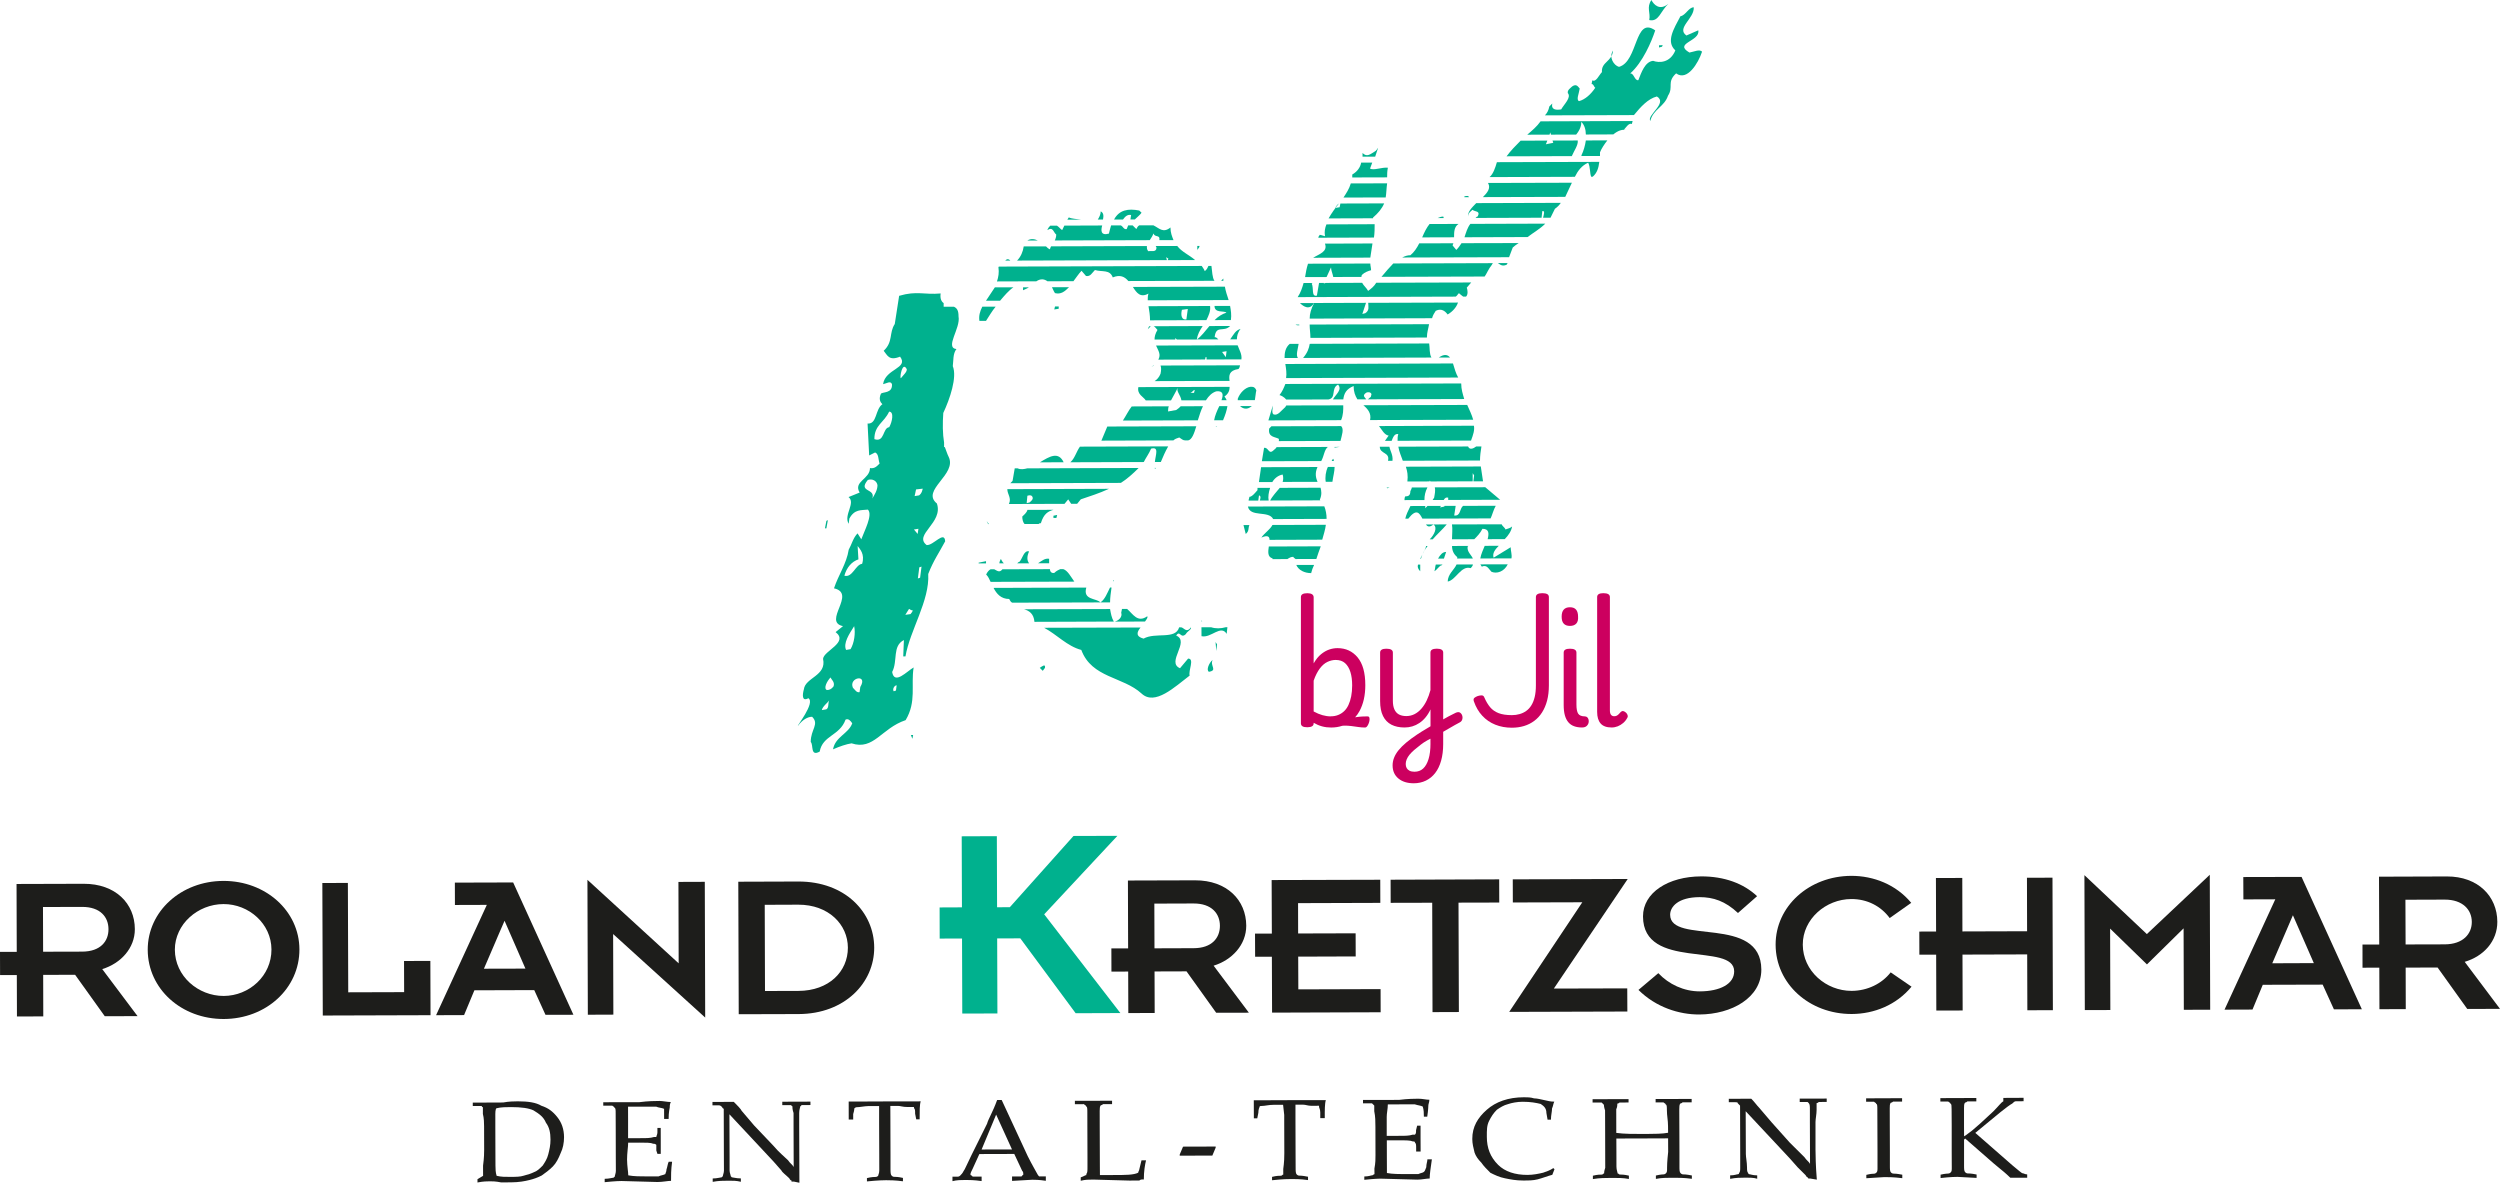 <?xml version="1.0" encoding="UTF-8"?> <svg xmlns="http://www.w3.org/2000/svg" id="Ebene_2" viewBox="0 0 749.19 354.44"><g id="Ebene_1-2"><path d="M148.83,352.36c1.34.34,2.7.33,4.05.32,1.69,0,3.02-.01,4.04-.35,1.35-.34,2.36-.69,3.03-1.03,1.02-.34,1.7-1.01,2.7-2.02.67-1.01,1.34-2.04,1.66-3.38.34-1.35.67-2.71.66-4.39,0-2.03-.34-3.71-1.37-5.06-.67-1.69-2.02-2.67-3.71-3.69-1.36-.67-3.71-1-6.74-.99-1.36,0-3.04.01-4.38.35-.35.34-.34,1.35-.33,2.69v2.7l.02,6.75.02,5.06c.01,1.01.02,2.02.35,3.03h0ZM143.09,354.39v-1.01c.67-.34,1.01-.68,1.68-1.01,0-.69,0-1.7-.01-3.05.33-2.36.33-4.05.33-4.71l-.02-7.1c-.01-1.01-.02-2.36-.36-3.7,0-1.01,0-1.69,0-2.02q-.34,0-.33-.35c-.67,0-1.35,0-2.7.01v-1.02c1.69,0,3.38-.01,4.72-.02,1.01,0,2.7,0,4.38-.02,1.69-.33,3.37-.34,4.39-.35,3.03,0,5.4.32,7.08,1.33,2.04.66,3.38,1.68,4.73,3.36,1.36,1.68,2.04,3.71,2.05,6.07,0,1.67-.33,3.37-1,4.72-.67,1.68-1.35,3.03-2.36,4.05-1,1.01-2.35,2.03-3.35,2.71-1.35.68-2.36,1.02-3.71,1.36-1.34.33-3.03.66-5.39.68-.67,0-1.69,0-3.03.02-1.7-.34-2.71-.33-3.38-.33-.68,0-2.03.01-3.71.35Z" fill="#1d1d1b" fill-rule="evenodd"></path><path d="M181.21,354.27v-1.01c1.34,0,2.36-.35,2.68-.35l.35-.33c-.01-.33.33-1.01.32-1.69,0-1.69-.01-3.04-.02-4.05l-.02-8.42c0-1.7-.01-3.04-.02-4.72,0-1.02,0-1.69-.34-1.69,0-.34-.35-.35-.68-.67-.35,0-1.01,0-2.7.01v-1.03s5.4-.02,5.4-.02h5.4c2.69-.35,4.71-.36,6.07-.37,1.02,0,2.36.33,3.37.32-.33.68-.32,1.35-.32,1.7,0,0-.34,1.34-.33,3.36l-1.35.02c0-1.02,0-2.03-.01-3.04-.67-.32-1.69-.32-2.36-.65-1.35,0-2.7,0-4.05,0-.35,0-1.02.01-2.03,0-1.01.01-1.68,0-2.36.01,0,1.35.01,2.7.01,3.7v5.75c1.36,0,2.7-.01,4.07-.02,1.34,0,2.69,0,3.7-.35.34,0,.69,0,.69,0,0-.35.32-.69.33-1.36v-1.35s.99,0,.99,0v.34s.01,3.37.01,3.37v4.05s-1,0-1,0l-.33-1.01c0-1.02,0-1.34,0-1.69-.35-.33-.68-.34-1.02-.34-.67-.33-2.02-.32-4.04-.32-.69,0-2.03,0-3.38.01,0,1.34-.33,3.04-.33,5.06.02,2.02.36,3.71.36,4.73,1.68.32,3.7.32,5.73.32,1.68,0,2.69,0,3.37-.01.67-.34,1.34-.34,2.02-.69,0-.33.34-.67.33-1.35.34-1.01.34-1.68.67-2.35h1.02c-.33,2.35-.33,4.38-.32,5.73-1.01,0-2.36.34-4.04.35l-10.8-.3c-.34,0-1.69.01-5.05.35Z" fill="#1d1d1b" fill-rule="evenodd"></path><path d="M213.58,354.17v-1.01c1.34,0,2.36-.35,2.7-.35l.34-.34c0-.33.33-1,.33-1.67,0-1.7,0-3.04-.02-4.05l-.04-13.83c0-.33,0-.67,0-.67-.35,0-.34-.35-.68-.67-.35-.33-.68-.33-.68-.33-.34,0-1.01,0-2.02,0v-1.02c2.02,0,3.37,0,3.7-.02,1.02,0,2.03,0,2.7,0,1.02,1.01,2.03,2.03,2.37,2.7l3.72,4.37,5.75,6.05c1.69,2.02,3.39,3.36,4.4,4.36.68,1.02,1.36,1.35,1.7,2.03l-.04-12.48c0-1,0-2.36,0-3.7-.35-1.02-.35-1.69-.35-2.03,0,0-.33,0-.33-.33-.68,0-1.35,0-2.7,0v-1.02c1.35,0,3.03,0,4.39-.02,1.33,0,2.69,0,4.05-.01v1.02c-1.35,0-2.36.01-2.71.02,0,.34-.33.34-.33.34,0,.33-.34,1.01-.33,2.02,0,1.34,0,2.7,0,3.7l.03,8.1c0,1.68.02,4.72.03,9.11l-1.69-.35h-.67s0,0,0-.32q-.34,0-.68-.67c-1.02-1.01-2.03-1.67-2.37-2.36l-2.37-2.69-13.19-14.12.05,12.81c0,1.01,0,2.35,0,4.06,0,.66.35,1.33.35,1.68l.32.33c.35,0,1.35.34,2.71.33v1.01c-1.35-.33-2.36-.33-3.71-.32-1.34,0-3.04,0-4.72.34Z" fill="#1d1d1b" fill-rule="evenodd"></path><path d="M255.69,335.5h-1.35c0-2.69-.02-4.37-.01-5.39,1.34-.01,3.37-.01,6.4-.02,2.02-.02,3.72,0,4.39-.02,1.02,0,3.04,0,6.08,0,2.01-.02,3.71-.02,4.71-.02-.33,1.01-.32,3.03-.32,5.39h-1.02s-.33-1.68-.33-1.68c0-1.02,0-1.35-.35-1.69v-.33h-.34s-.67,0-1.69,0c-1.34,0-2.01-.33-2.69-.32h-2.36c0,1.34,0,2.7.02,4.38l.03,10.12c0,1.34.01,3.03,0,4.38.01,1.02.01,1.69.36,2.03,0,0,.33.34.67.33.33,0,1.34,0,2.7.33v1.01c-2.36-.32-4.04-.31-5.06-.32-.33,0-2.35.01-5.73.36v-1c1.35-.34,2.36-.35,2.7-.35.33,0,.67-.34.67-.34,0-.33.34-.68.33-1.68,0-.35,0-1.7-.01-4.72l-.04-9.77c0-.68,0-1.02,0-1.7v-3.03s-3.05,0-3.05,0c-1.36.02-2.7.36-3.71.35q-.33.01-.67.36s0,.67-.34,1.69v1.68Z" fill="#1d1d1b" fill-rule="evenodd"></path><path d="M294.16,344.48l9.11-.02-4.75-10.44-4.36,10.47h0ZM285.43,353.96v-1.35c1,0,1.67,0,1.67,0,.35,0,.67-.34.67-.34.33-.33.68-.68,1.01-1.36.33-.33,1-2.03,2.34-4.73l4.69-9.45c.34-1.36,1.67-3.38,3.01-7.09h1.36s7.81,16.84,7.81,16.84c1.34,2.69,2.38,4.37,2.71,5.04q.34.69.68,1.01c.33,0,1,0,2.03,0v1.33c-2.03-.32-3.37-.32-4.05-.32l-6.07.35v-1.34c1.35,0,2.36-.01,2.69,0q.35,0,.35-.34.33,0,.33-.33c0-.35,0-.69-.34-1.02l-2.37-5.05-10.46.03-2,4.39c-.35.68-.68,1.35-.67,1.69,0,0,0,.34.32.33l.35.34c.66,0,1.33,0,2.68,0v1.35c-2.36-.33-3.7-.32-4.71-.33-1.36,0-2.7.01-4.04.36Z" fill="#1d1d1b" fill-rule="evenodd"></path><path d="M323.87,353.84v-1.01c1.01-.34,1.34-.68,1.68-.68v-.33c.34-.35.34-1.02.34-2.03,0-1.69,0-2.71,0-3.04l-.03-8.77c0-1.69-.02-3.05-.01-4.72,0-1.01-.02-1.68-.36-1.68,0-.34-.33-.34-.67-.69-.33,0-1.02,0-2.7.02v-1.02c3.04-.01,5.06-.01,5.73-.01.67,0,2.37,0,5.41-.02v1.02c-1.69,0-2.37.01-2.7,0-.34.34-.67.34-.67.34-.33.34-.33,1.01-.34,1.7,0,.33,0,2.01.01,5.06l.04,11.12c0,1.35,0,2.35.02,3.05,1.34,0,2.69-.02,4.04-.02,3.7,0,6.08-.01,7.43-.7,0-.33.33-.67.33-1.01l.66-2.7h1.36c-.34,1.34-.67,3.37-.66,5.73-.68,0-1.02,0-1.35.33-.68,0-1.68.01-3.04.01l-10.78-.3c-1.36,0-2.37.01-3.71.35Z" fill="#1d1d1b" fill-rule="evenodd"></path><polygon points="353.53 346.33 353.53 345.99 354.53 343.62 364.31 343.59 364.31 343.92 363.31 346.3 353.53 346.33" fill="#1d1d1b" fill-rule="evenodd"></polygon><path d="M376.77,335.13h-1.02c0-2.7-.02-4.38-.02-5.4,1.02-.01,3.38-.02,6.06-.02,2.37,0,4.05-.01,4.73-.02,1.02,0,2.7,0,5.74,0,2.36,0,4.04,0,5.06-.01-.33,1.01-.33,3.04-.32,5.4h-1.35s0-1.68,0-1.68c0-1.02-.35-1.35-.36-1.69v-.34s-.34,0-.34,0c-.33,0-1.02,0-2.01.01-1.02,0-1.69-.34-2.37-.33h-2.35c0,1.36,0,2.7,0,4.39l.03,10.12c0,1.35,0,3.04.02,4.38,0,1.01,0,1.7.34,2.03,0,0,.34.34.68.33.34,0,1.01,0,2.69.34v1c-2.35-.33-4.03-.31-5.05-.31-.67,0-2.35,0-5.73.36v-1.01c1.34-.35,2.35-.35,2.69-.34.33,0,.33-.34.67-.34,0-.34,0-.68,0-1.69,0-.34.33-1.7.32-4.74l-.03-9.77c0-.67,0-1.02,0-1.69l-.34-3.03h-2.71c-1.69,0-2.69.35-3.71.35-.33,0-.66,0-.65.34,0,0-.35.68-.34,1.7l-.33,1.68Z" fill="#1d1d1b" fill-rule="evenodd"></path><path d="M408.85,353.57v-1.01c1.35,0,2.03-.35,2.36-.35.34,0,.35-.34.69-.33-.01-.33,0-1.01-.02-1.68.33-1.69.33-3.05.32-4.05l-.02-8.42c-.01-1.7,0-3.04-.35-4.73,0-1.02,0-1.69,0-1.69q-.35-.35-.68-.67c-.33,0-1.34,0-2.69,0v-1.01s5.05,0,5.05,0l5.73-.02c2.7-.34,4.72-.34,5.75-.35,1.34-.01,2.35.32,3.36.31,0,.68-.32,1.36-.31,1.69,0,0-.01,1.36-.33,3.38h-1.01c-.01-1.01,0-2.02-.34-3.03-.68-.33-1.35-.33-2.37-.66-1.36,0-2.7,0-4.05,0-.32,0-1.01,0-2.02.01-1.01,0-1.69,0-2.02,0,0,1.34-.34,2.7-.33,3.71v5.73c1.36,0,2.71-.01,4.07-.02,1.36,0,2.7,0,3.71-.35.34,0,.68,0,.68,0,.34-.34.33-.68.33-1.35l.33-1.35h1.02s0,.35,0,.35v3.37s.02,4.04.02,4.04h-1.34s0-1.01,0-1.01c0-1.01-.01-1.34-.35-1.67,0-.35-.33-.35-.67-.35-.68-.33-2.03-.34-4.06-.32-1.01,0-2.03,0-3.71,0,0,1.35.01,3.04.01,5.05,0,2.04.01,3.72.02,4.73,1.68.33,3.7.33,6.07.31,1.69,0,2.7,0,3.37,0,.67-.34,1.34-.34,1.69-.69.34-.33.34-.67.66-1.35,0-1.01.34-1.68.34-2.36h1.34c-.33,2.36-.66,4.38-.66,5.74-1.01,0-2.36.34-3.7.34l-11.14-.3s-1.68.02-4.73.35Z" fill="#1d1d1b" fill-rule="evenodd"></path><path d="M465.85,350.37l-.66,1.69c-1.36.35-3.03,1.02-4.39,1.36-1.35.35-2.7.35-4.38.35-2.04.01-3.72-.32-5.4-.66-1.7-.33-3.05-.99-4.39-1.66-1.02-1.01-2.03-2.02-2.7-3.02-1.02-1.02-1.7-2.03-2.04-3.03-.34-1.36-.68-2.7-.68-4.06-.02-3.71,1.66-6.41,4.35-8.78,2.69-2.37,6.4-3.73,11.12-3.74,1.01,0,2.02,0,3.03.33,1.02,0,2.03.32,3.71.66,1.35.33,2.03.33,2.36.32-.33.69-.34,1.36-.67,2.04,0,1.02-.33,2.01-.33,3.37h-1.01s-.35-2.02-.35-2.02c0-1.34-.68-2.02-1.7-2.69-1.34-.34-3.04-.66-5.39-.66-1.69,0-3.37.35-4.39.7-1.35.34-2.35,1.01-3.37,1.7-1.01,1.01-1.67,2.03-2.34,3.37-.67,1.36-.67,2.7-.66,4.72,0,3.37,1.03,6.07,3.39,8.42,2.04,2.02,5.08,3.02,8.78,3.01,1.69,0,3.38-.34,4.72-.67,1.02-.35,2.04-.69,3.04-1.37l.34.34Z" fill="#1d1d1b" fill-rule="evenodd"></path><path d="M570.07,352.06v1.01c-2.69-.33-4.38-.32-5.39-.32l-5.39.34v-1.01c1.34-.34,2.01-.34,2.35-.35.35,0,.68-.33.68-.33.32-.33.33-.68.32-1.69,0-.35,0-1.69,0-4.73l-.03-7.75c0-1.69-.01-3.04-.02-4.71,0-1.02,0-1.69-.33-1.69,0-.34-.34-.33-.68-.67-.34,0-1.01,0-2.35,0v-1.01c2.02-.02,4.03-.02,5.38-.03,1.01,0,3.03-.01,5.4-.01v1.01c-1.67,0-2.36,0-2.69,0-.35.34-.69.34-.69.34-.33.34-.32,1.02-.32,1.69,0,.35,0,2.01.01,5.06l.03,7.76c0,1.34.01,3.05,0,4.38,0,1.02,0,1.7.34,2.02,0,0,.34.33.69.33.33,0,1.02,0,2.69.33Z" fill="#1d1d1b" fill-rule="evenodd"></path><path d="M592.34,351.99v1s-5.73-.31-5.73-.31c-.34,0-2.02,0-5.06.35v-1.01c1.34-.33,2.36-.34,2.36-.34.33,0,.67-.34.67-.34.33-.32.33-.68.32-1.68,0-.35,0-1.7-.02-4.73v-7.74c-.02-1.7-.03-3.06-.03-4.73-.01-1.01,0-1.68-.34-1.69,0-.33-.35-.34-.68-.67,0,0-1.02,0-2.35,0v-1.02c2.34,0,4.03-.02,5.38-.02,1.35,0,3.03-.01,5.4-.02v1.03c-1.68,0-2.36,0-2.69,0-.34.34-.67.34-.67.34-.34.34-.33,1.01-.33,1.68,0,.34,0,2.02,0,5.07l.02,3.37c.67-.34,1.34-1.01,2.35-1.69l2.36-2.04,4.03-3.72c1.68-1.69,2.35-2.7,3.02-3.04v-1.02c1.35,0,2.36-.01,3.37-.02.67,0,1.69,0,2.7-.01v1.02c-1.01.01-1.69.01-2.36.02-.34,0-.68.33-1.02.67-.68.35-2.01,1.36-3.69,2.7l-7.4,6.1,11.15,9.75c1.69,1.35,2.71,2.35,3.06,2.36.33,0,.67.33,1.34.33v1c-1,0-2.02,0-2.36,0-.33,0-1.34,0-2.7,0-.34-.33-1.35-1.33-3.04-2.67l-2.03-1.69-8.46-7.39-.33.33v3.38c0,1.34.02,3.03,0,4.38,0,1.01,0,1.69.35,2.02,0,0,.34.34.68.35.33,0,1.02-.02,2.7.32Z" fill="#1d1d1b" fill-rule="evenodd"></path><path d="M477.26,330.42v-1.01s5.74-.02,5.74-.02h5.04s0,1,0,1c-1.34,0-2.36,0-2.69.01q-.35.33-.67.33c0,.34,0,1.01-.33,1.69,0,.34,0,2.01.01,5.06v2.02c2.37.33,5.41.33,8.78.32,2.69-.02,5.05-.03,6.75-.36l-.02-2.03c0-1.69-.34-3.04-.34-4.71-.01-1.02-.01-1.7-.35-1.7,0-.33-.34-.33-.67-.66,0,0-1.02,0-2.36,0v-1.01c2.36,0,4.38-.01,5.39-.01.35,0,2.04,0,5.41-.02v1.02c-1.7,0-2.36,0-2.71,0-.33.34-.67.34-.67.34-.33.34-.32,1.01-.33,1.69,0,.34.01,2.01.02,5.06l.03,7.76c0,1.34,0,3.03,0,4.37,0,1.02,0,1.7.35,2.02,0,0,.33.34.67.35.35-.01,1.01,0,2.7.33v1c-2.36-.33-4.38-.32-6.07-.31-1.35,0-3.03,0-4.71.34v-1.01c1.34-.34,2.36-.35,2.36-.35.33,0,.66-.33.66-.33.34-.34.34-.68.33-1.68,0-.35,0-1.7.33-4.73l-.02-4.05c-3.7.01-6.06.02-8.09.03-2.02,0-4.38,0-7.42.02l.02,4.05c0,1.34.01,3.04.01,4.38,0,1.02.35,1.69.35,2.03.33,0,.33.33.67.33.34,0,1.35,0,2.71.33v1c-1.68-.33-3.37-.32-5.05-.32-2.03,0-3.72.02-5.74.35v-1.01c1.35-.34,2.36-.35,2.7-.33.33-.01.33-.34.66-.35.02-.33,0-.67.34-1.68,0-.35,0-1.7-.01-4.73l-.02-7.75c0-1.7-.01-3.05-.02-4.72-.35-1.02-.35-1.69-.35-1.69q-.34-.34-.67-.68c-.34,0-1.36,0-2.71,0Z" fill="#1d1d1b" fill-rule="evenodd"></path><path d="M518.48,353.24v-1.01c1.35,0,2.02-.35,2.36-.34.33-.01.32-.34.32-.34.34-.34.35-1.01.34-1.68,0-1.69,0-3.04,0-4.05l-.04-13.83c0-.34-.01-.67-.01-.67,0,0-.35-.35-.67-.68,0-.34-.34-.33-.68-.33-.35,0-1.02,0-2.02,0v-1.02c2.02,0,3.37-.01,4.04-.02.68,0,1.7,0,2.7,0,1.02,1.01,1.7,2.03,2.37,2.7l3.73,4.37,5.41,6.05c2.03,2.01,3.38,3.36,4.4,4.37.68,1.02,1.35,1.35,1.69,2.02l-.04-12.48c0-1.01,0-2.36,0-3.7,0-1.02,0-1.69-.35-2.03l-.34-.33c-.34,0-1.34,0-2.36,0v-1.01c1.35,0,2.69,0,4.38,0,1.35,0,2.7-.01,3.71-.02v1.01c-1.35,0-2.03.02-2.36.02q-.34.34-.67.34c0,.34,0,1,0,2.03,0,1.34-.33,2.7-.33,3.7v8.09c.03,1.69.03,4.73.4,9.11l-2.02-.34h-.34q-.34.01-.34-.33s-.35.01-.67-.67c-1.03-1-1.7-1.68-2.37-2.35l-2.37-2.68-13.21-14.13.05,12.82c0,1.01.34,2.36.35,4.05,0,.67,0,1.34.36,1.67,0,0,0,.34.33.34.33,0,1.02.34,2.36.34v1.01c-1.02-.34-2.36-.32-3.37-.33-1.68.02-3.03.01-4.71.36Z" fill="#1d1d1b" fill-rule="evenodd"></path><path d="M12.88,271.81l11.72-.03c5.51-.02,7.9,3.08,7.91,6.67.02,3.59-2.36,6.71-7.87,6.73l-11.72.03-.04-13.4h0ZM5.09,304.62l7.88-.03-.03-12.44,9.57-.03,8.89,12.42,9.82-.03-10.58-14.09c5.51-1.69,9.79-6.25,9.77-11.99-.02-7.65-5.78-13.61-15.35-13.58l-20.1.06.06,20.34H0s.02,6.95.02,6.95h5.02s.04,12.43.04,12.43Z" fill="#1d1d1b" fill-rule="evenodd"></path><path d="M52.4,284.61c-.02-7.66,6.9-13.66,14.56-13.68,7.66-.03,14.37,5.94,14.39,13.6.03,7.9-6.65,13.91-14.31,13.93-7.66.02-14.61-5.94-14.64-13.84h0ZM44.27,284.63c.03,11.73,10.11,20.78,22.8,20.74,12.68-.04,22.69-9.16,22.66-20.88-.04-11.49-10.11-20.54-22.79-20.5-12.69.03-22.7,9.15-22.67,20.64Z" fill="#1d1d1b" fill-rule="evenodd"></path><polygon points="96.73 304.33 129.02 304.23 128.97 287.96 121.08 287.99 121.11 297.32 104.36 297.37 104.25 264.59 96.6 264.62 96.73 304.33" fill="#1d1d1b" fill-rule="evenodd"></polygon><path d="M145.02,290.3l6.18-14.37,6.26,14.34-12.44.03h0ZM130.69,304.23l8.38-.03,3.09-7.43,17.94-.06,3.37,7.41,8.37-.02-18.06-39.65-17.47.05.02,6.7,9.56-.03-15.21,33.06Z" fill="#1d1d1b" fill-rule="evenodd"></path><polygon points="211.33 304.94 211.21 264.26 203.31 264.29 203.38 288.69 176.04 263.66 176.16 304.09 183.81 304.06 183.74 279.91 211.33 304.94" fill="#1d1d1b" fill-rule="evenodd"></polygon><path d="M229.17,271.15l10.05-.04c9.09-.02,14.85,5.94,14.87,12.87.02,7.18-5.71,12.94-14.79,12.97l-10.05.03-.08-25.83h0ZM221.38,303.94l17.94-.05c13.88-.04,22.7-9.4,22.66-19.93-.02-10.52-8.67-19.83-22.78-19.79l-17.95.06.13,39.71Z" fill="#1d1d1b" fill-rule="evenodd"></path><polygon points="288.37 303.74 298.9 303.71 298.83 281.22 305.76 281.2 322.35 303.64 335.75 303.59 312.92 274 334.86 250.48 321.7 250.52 302.62 271.87 298.8 271.88 298.73 250.58 288.2 250.62 288.27 271.91 281.58 271.94 281.6 281.27 288.3 281.25 288.37 303.74" fill="#00b18e" fill-rule="evenodd"></polygon><path d="M345.93,270.79l11.73-.04c5.51-.02,7.91,3.09,7.92,6.68.01,3.6-2.37,6.71-7.87,6.72l-11.74.04-.04-13.39h0ZM338.14,303.59l7.89-.02-.04-12.45,9.58-.03,8.89,12.41,9.8-.02-10.57-14.09c5.5-1.69,9.79-6.24,9.78-11.99-.03-7.65-5.78-13.62-15.35-13.59l-20.11.06.06,20.34h-5.02s.02,6.96.02,6.96l5.02-.02.04,12.45Z" fill="#1d1d1b" fill-rule="evenodd"></path><polygon points="381.21 303.46 413.75 303.35 413.73 296.41 389.08 296.49 389.04 286.68 406.27 286.62 406.25 279.69 389.02 279.74 389 270.65 413.65 270.57 413.63 263.64 381.08 263.73 381.14 279.77 376.1 279.78 376.13 286.72 381.15 286.71 381.21 303.46" fill="#1d1d1b" fill-rule="evenodd"></polygon><polygon points="429.29 303.31 437.19 303.28 437.08 270.5 449.29 270.47 449.27 263.52 416.73 263.63 416.75 270.56 429.2 270.53 429.29 303.31" fill="#1d1d1b" fill-rule="evenodd"></polygon><polygon points="452.27 303.24 487.68 303.13 487.65 296.19 465.65 296.25 487.79 263.41 453.34 263.52 453.36 270.45 474.18 270.39 452.27 303.24" fill="#1d1d1b" fill-rule="evenodd"></polygon><path d="M491,296.65c5.29,5.25,12.23,7.39,18.21,7.37,9.81-.04,18.64-5.09,18.62-13.46-.05-16.51-27.29-7.33-27.33-16.43,0-2.39,2.38-5.26,8.84-5.28,4.06,0,7.67,1.17,11.49,4.75l5.73-5.04c-4.08-3.82-9.83-5.95-16.77-5.93-9.81.03-17.45,4.85-17.42,12.02.05,16.27,27.3,7.57,27.32,16.43.01,3.82-4.29,5.99-10.27,6.01-4.78.02-9.34-2.13-12.46-5.46l-5.97,5.04Z" fill="#1d1d1b" fill-rule="evenodd"></path><path d="M566.59,291.4c-2.62,3.36-6.91,5.52-11.7,5.54-7.66.02-14.61-5.94-14.64-13.84-.03-7.66,6.9-13.66,14.55-13.68,4.79-.01,8.86,2.13,11.5,5.7l6.45-4.56c-4.56-5.49-11.27-8.1-17.97-8.09-12.68.05-22.7,9.16-22.67,20.65.04,11.72,10.11,20.78,22.8,20.75,6.7-.02,13.38-2.68,17.93-8.19l-6.25-4.29Z" fill="#1d1d1b" fill-rule="evenodd"></path><polygon points="580.27 302.84 588.16 302.82 588.11 286.07 607.5 286.01 607.55 302.75 615.2 302.73 615.08 263.02 607.43 263.04 607.47 279.07 588.09 279.13 588.05 263.1 580.15 263.12 580.2 279.15 575.17 279.17 575.19 286.1 580.22 286.09 580.27 302.84" fill="#1d1d1b" fill-rule="evenodd"></polygon><polygon points="624.77 302.7 632.42 302.68 632.35 278.28 643.39 289.01 654.37 278.2 654.44 302.61 662.34 302.59 662.22 262.15 643.36 279.92 624.65 262.26 624.77 302.7" fill="#1d1d1b" fill-rule="evenodd"></polygon><path d="M680.95,288.66l6.18-14.38,6.27,14.34-12.45.05h0ZM666.64,302.57l8.38-.03,3.08-7.42,17.95-.05,3.37,7.41,8.37-.03-18.07-39.66-17.46.04.03,6.7,9.56-.03-15.21,33.06Z" fill="#1d1d1b" fill-rule="evenodd"></path><path d="M720.85,269.63l11.73-.04c5.5-.02,8.15,3.09,8.16,6.67.02,3.6-2.61,6.72-8.12,6.74l-11.72.03-.05-13.4h0ZM713.06,302.43l7.89-.02-.03-12.44,9.57-.03,8.89,12.42,9.81-.03-10.58-14.09c5.74-1.69,9.8-6.24,9.78-12-.03-7.65-5.79-13.61-15.11-13.59l-20.35.07.07,20.33h-5.02s.01,6.95.01,6.95l5.03-.02.04,12.44Z" fill="#1d1d1b" fill-rule="evenodd"></path><path d="M248.49,209.9c-.44.89,0,2.22-.88,2.67l-1.33.23c.22-1.11,1.77-2.22,2.21-2.9h0ZM268.49,206.94l-.67.22c-.45-.66.22-1.78.89-1.79l-.21,1.56h0ZM257.6,207.42c-.89.22-1.34-.67-2.01-1.33-1.34-3.11,4.65-4.24,2.22-.22l-.22,1.55h0ZM249.81,205.67c-.66.9-1.33,1.11-2,1.12-1.11-.44,0-2.67,1.09-3.78.23.67,1.34,1.33.91,2.66h0ZM254.88,194.54l-1.33.23c-.9-2,.87-4.68,2.42-7.12.45,2,.02,5.11-1.09,6.9h0ZM273.53,182.92c0,.22-.44.89-.67,1.11l-1.56.22,1.11-1.77c.23,0,.45.44,1.12.44h0ZM275.73,173.13l-.67.22.43-3.33.67-.22-.43,3.34h0ZM258.36,168.96c-2,.22-2.87,4.23-5.32,3.57.66-2.45,2.2-4.24,4.21-4.9l-.24-4c.67.88,2.24,2.43,1.35,5.33h0ZM275,160.01l-1.11-1.33,1.34-.22-.23,1.55h0ZM309.44,149.01c.23.67-.44,1.12-.88,1.55l-.89.22.21-2.22c.67-.22,1.34-.22,1.56.44h0ZM276.53,146.44c-.22.67-.22,1.33-1.11,2.01l-1.33.22.43-2,2.01-.23h0ZM262.96,145.37c0,1.56-.88,2.89-1.55,4.01,1.1-3.12-4.45-1.77-1.35-5.55,1.34-.45,2.67.22,2.9,1.55h0ZM352.5,122.86l-2.45.45c0-.44,0-1.11.22-1.55l-8.23.03h-.22s-2.67.01-2.67.01c-.89,1.11-1.77,2.89-2.65,4.23l22.46-.07c.44-1.34.87-2.89,1.54-4.23l-6.67.02c-.44.44-.66.67-1.33,1.11h0ZM350.93,119.98c.67-1.34,1.55-2.67,1.98-3.78-.43,1.11.9,2.21,1.13,3.77h7.34c.88-1.36,1.77-2.25,3.1-2.7,2.01-.22,2.24.88,1.57,2.66h1.56c-.23-.45-.45-.89-.67-1.11,1.33-.89,1.55-2.01,1.55-2.89l-27.35.08c-.45,2.22,1.56,2.88,2.23,3.99l7.56-.02h0ZM357.82,117.73h-1.11c.66-.22.89-.88,1.33-.88l-.22.88h0ZM266.46,128.02c-1.99.23-1.32,4.67-4.43,3.58-.01-4.23,2.88-4.91,4.42-8.24,1.56,0,.91,3.12.02,4.67h0ZM361.12,107.72c.22-.45,0-.9.45-.66v.67s10.45-.03,10.45-.03c.23-1.56-.67-2.88-1.13-4.22l-24.45.07c.67,1.55,1.56,2.66.68,4.23l14.01-.05h0ZM367.34,107.03l-1.11-1.56,1.34-.22-.22,1.78h0ZM352.21,101.74v-.45q.22.23.45.45h6c.22-1.58.88-2.69,1.76-4.03l-14.66.05c.44.23.66.67,1.11,1.11-.66,1.11-.89,2.01-.88,2.89h6.22ZM367.53,93.69c-1.33.45-2.44,1.12-3.55,2.24l4.89-.02c.22-1.55,0-2.89-.24-4.22h-4.67c0,2.24,2.9,1.34,3.56,2h0ZM362.43,97.71l6.22-.02c-1.99,2.02-4.23-.43-4.65,3.35.44,0,.67.22,1.11.66l-6.44.02c1.33-.9,2.44-2.46,3.77-4.02h0ZM361.53,95.94c.65-1.34,1.32-2.68,1.1-4.24l-18.45.06c.22,1.34.45,2.67.46,4.23l16.9-.05h0ZM271.75,110.66c0,.89-.89,1.56-1.78,2.68-.44,0,.44-5.34,1.78-2.68h0ZM355.53,95.73c-1.34.23-1.78-1.11-1.34-2.89l1.77-.24-.43,3.12h0ZM349.69,77.96l-.23-.89.68.45-.23.44,8.23-.03c-1.78-1.55-4.01-2.44-5.35-4.22l-6.45.02h0l.23.44c0,1.56-1.55.9-2.44,1.12-.44-.44-.44-.89-.45-1.56l-28.68.09c-.22.23-.22.67-.44.9-.44-.23-.66-.45-1.11-.89l-6.67.02c-.22,1.57-.88,3.11-1.99,4.24l44.91-.14h0ZM344.56,71.96c.45-.67.88-1.33,1.1-2,.45,1.33,2.01.22,1.78,2h4.23c-.45-1.12-.91-2.23-.91-3.79-2.21,1.78-3.33.24-5.12-.65h-4.22c-.44.24-.66.68-.89,1.12l-1.11-1.1h-1.33s-.45,1.11-.45,1.11c-.89.23-1.11-.88-1.78-1.1h-2.89c-.22.67-.44,1.56-.66,2.46-2.44.67-2.45-.88-2.01-2.44l-3.11.02h0l-8.23.02-.65,1.34c-.45-.23-.9-.89-1.57-1.33h-2c-.22.23-.66.67-.88,1.34,1.77-1.12,1.78.66,2.67,1.33,0,.67-.21,1.33-.44,1.77l28.46-.09h0ZM338.97,64.43l-.21,1.33h1.33c.66-.67,1.55-1.34,2-2.01l-.68-.66c-3.34-.65-6-.2-7.55,2.69h2.67c.66-.9,1.33-1.57,2.44-1.35h0ZM273.42,221.38l.22-1.11h-.67s.44,1.11.44,1.11h0ZM363.4,197.76c-1.12.89-1.99,3.11-1.1,3.56,2.66-.45.21-1.77,1.1-3.56h0ZM364.5,195.09l.22-2.01-.45-.67.23,2.67h0ZM313.15,200.14c.21-1.35-.88-.45-1.55,0l.89.89.66-.89h0ZM367.6,189.96l.23-2.01h-.45c-1.55.45-3.11.46-4.44.02h-2.89s.01,2.68.01,2.68c2.89.67,5.77-3.57,7.55-.69h0ZM360.25,186.2c0-.22-.22-.22-.22-.22v.22h.22ZM356.52,202.45c-4.43,3.35-10.42,9.16-14.43,5.38-5.57-5.1-14.91-4.62-18.05-13.06-4.23-1.1-7.35-4.64-11.14-6.64l28.9-.08c-1.11,1.33-1.55,2.68.9,3.33,3.55-2.01,9.57.42,10.66-3.38h.67c.89.23,1.56,1.78,2.88,0,.22.67-1.09,1.13-1.54,2.01-1.55,1.56-1.78-1.33-2.89.46,4.23,1.77-3.09,8.01,1.14,9.78l2.43-2.89c2,0,.02,3.55.46,5.11h0ZM343.13,186.26c.67-.89.89-1.34.66-1.57-2.89,2.02-4.23-.65-6.01-2.2h-1.55s-.23,1.12-.23,1.12c.45,1.33-.88,2.45-1.99,2.67l9.12-.02h0ZM333.79,186.28c-.67-1.1-.89-2.44-1.13-3.77l-25.79.07c1.57.44,2.91,1.32,3.13,3.77l23.79-.08h0ZM332.66,180.51c0-1.33.22-2.89.44-4.45h-.45c-.89,1.78-1.54,3.57-2.87,4.46-1.33-1.33-5.33-.66-4.24-4.44l-27.79.1c.9,1.78,2.23,3.32,4.68,3.32.22.44.45.89.89,1.11l29.35-.09h0ZM333.53,174.28c.23-.22.23-.44.23-.44-.23,0-.23.23-.23.44h0ZM321.97,174.32c-1.11-1.55-2-3.33-3.34-3.77h-.89c-.44.23-1.11.45-1.77,1.12-.89.22-1.34-.44-1.34-1.11l-14.45.04h.22c-.89,1.12-1.55.45-2.44,0h-1.11c-.44.23-.89.67-1.33,1.56.67.66.9,1.34,1.34,2.21l25.12-.07h0ZM314.4,168.78c0-.45,0-1.11,0-1.33-1.33-.22-2.22.67-3.33,1.35h3.33ZM308.39,168.8c-.67-.89-.68-2,0-3.56-1.56-.44-2,2.23-2.88,3.12-.22,0-.44.23-.67.45h3.56ZM300.83,168.82c-.45-.45-.67-.88-.9-1.33-.22.45-.44.89-.44,1.33h1.34ZM295.49,168.17l-2.22.45v.22s2.22,0,2.22,0c0-.23,0-.44,0-.67h0ZM316.58,155.21l.22-.89-1.11.23v.67s.89,0,.89,0h0ZM296.35,157.06l-.67-.89.45.89h.23ZM283.25,162.21c-.24-3.33-3.56,1.35-5.56,1.13-4.02-3.1,5.09-6.68,3.07-12.46-4.91-3.99,6.2-8.7,3.51-14.02-.45-.88-.67-1.77-1.13-2.89h-.22s0-1.33,0-1.33c-.45-2.67-.46-5.78-.24-8.89,1.99-4.24,4.19-10.7,2.85-14.03.22-1.55-.01-3.77,1.09-5.11-3.57-.43,1.31-6.23.63-9.79,0-1.78-.45-2.44-1.35-2.89h-3.11s0-1.1,0-1.1c-.67-.45-1.12-1.33-.9-2.89-4.89.46-7.12-.86-12.44.71l-1.31,8.45c-1.77,2.67-.43,5.33-3.32,8.02,1.11,1.33,1.56,3.11,4.91,1.76,2.67,3.55-4.44,3.58-5.09,8.25,1.1-.23,2.22-1.12,2.66-.01.23,2.89-2.88,2.23-3.32,2.9-.67,1.56-.22,2.45.45,3.12-2.22,1.56-1.54,6-4.44,5.79l.48,9.56,1.78-.9c1.11.45.9,2,1.34,3.33-.89.9-1.55,1.57-2.88,1.35.02,3.33-5.1,4.01-3.09,7.34l-3.33,1.35c2.23,1.77-1.54,5.35.03,8.01l.21-1.56c1.55-2.89,3.55-2.45,5.56-2.69,1.56,1.55-1.1,6.45-1.98,8.9l-1.12-1.78c-1.33,1.34-1.77,3.34-2.65,4.89-.66,4.23-3.09,7.57-4.41,11.58,6.89,1.54-3.54,10.02,2.7,11.33l-2.22,1.79c4.01,3.1-3.54,5.57-3.76,8.01,1.13,5.11-5.32,5.57-5.75,9.14-.44,1.56-.65,3.78,1.34,2.66,2.23,1.33-3.75,8.69-3.08,8.24,1.33-1.78,2.87-2.68,4.21-2.68,2.24,2.22-.43,3.78-.41,7.55.88.9-.21,4.46,2.68,2.89.88-4.9,5.99-4.69,7.75-9.58.89-.45,1.56.43,2.01,1.1-1.11,3.12-5.1,4.02-5.76,7.8,2-.89,4-1.56,5.55-1.8,6.68,2.2,8.88-4.48,16.21-6.95,3.32-5.56,1.53-10.46,2.4-15.79-2,1.12-5.77,5.35-6.44,1.36,1.76-3.34-.03-7.78,3.52-9.57l-.2,4.9h.67c1.31-7.79,7.29-16.7,6.82-24.7,1.54-4,3.31-6.46,5.08-9.8h0ZM247.66,158.32h-.44s.43-2.23.43-2.23l.44-.22-.44,2.45h0ZM376.5,117.01c-.23-.66-.68-1.11-1.34-1.1h-.45c-1.56.23-3.11,1.78-3.78,3.57q0,.22,0,.45l5.12-.02c.21-1.11.22-2.01.44-2.9h0ZM371.61,121.69c.68.66,1.78,1.11,2.9.44.22-.22.43-.22.66-.45h-3.56ZM371.14,110.58c.22-.23.44-.66.43-1.11l-23.78.07c.22.67.22,1.33,0,2.45-.44,1.12-1.1,1.78-1.78,2.22l22.46-.06c-.23-1.56-.23-3.12,2.66-3.57h0ZM370.67,101.68c0-.89.21-2,1.1-3.12-1.55.45-1.99,1.56-3.1,3.12h2.01ZM368.19,89.91c-.45-1.34-.9-2.67-1.12-4l-27.57.08c1.12,1.78,2.23,3.33,4.67,1.99-.22.67-.22,1.34-.22,2.01l24.24-.07h0ZM366.61,84.13c0-.22,0-.44,0-.66-.22.22-.45.45-.66.67h.67ZM363.94,84.14c-.67-.89-.67-2.89-.9-4.45h-.9c-.22.44-.44,1.11-1.1,1.56-.23-.66-.67-1.11-.9-1.55l-60.71.19c-.22,0-.22.23-.22.23.23,1.56,0,2.89-.44,4.22l11.79-.04c1.33-.89,2.44-.67,3.33-.01l7.79-.02c.88-1.12,1.55-2.23,2.43-3.12l1.34,1.56c1.34.22,1.77-.9,2.67-1.79,2.23.66,4.44-.24,5.35,2.21,2.22-.9,3.55-.23,4.67,1.09l25.79-.07h0ZM330.54,65.79c.22-1.12.21-2-.68-2.45,0,.89-.44,1.77-.88,2.45h1.56ZM323.87,65.81c-1.34-.23-2.67-.22-3.57-.66l-.44.67h4.01ZM310.98,72.07c-.89-.44-2-.66-3.11.01h3.11ZM302.78,78.1c-.67-.67-1.11-.44-1.55,0h1.55ZM298.13,86.12c-.88,1.34-1.78,2.67-2.66,4.01h4.22c1.34-1.58,2.66-3.14,4-4.02h-5.56ZM294.37,91.91c-.67,1.34-1.1,2.67-.87,4.24h1.99c.89-1.35,1.77-2.91,2.88-4.25h-4ZM306.58,86.09c0,.22,0,.44,0,.89.44-.22,1.11-.45,1.77-.88h-1.77ZM315.25,86.06c.23.45.45,1.11.9,1.78,1.78.44,2.89-.45,4.22-1.78h-5.12ZM344.42,97.76c-.23.23-.22.45-.45.9l.89-.89h-.44ZM345.56,109.54c-.22.23-.21.44-.44.45l.66-.45h-.23ZM331.83,127.82l-1.77,4.23,21.57-.07c.44-.44,1.1-.67,1.77-.88.67.44,1.12.88,1.78.88h.88c1.12-.22,1.78-2.01,2.44-4.24l-26.69.08h0ZM323.63,133.85c-1.11,1.56-1.55,3.55-2.88,4.68l22.01-.07c.66-1.34,1.55-2.46,2.2-4.01,2.45-.67,1.35,1.77,1.13,4h1.78c.66-1.57,1.32-3.13,2.21-4.68l-26.45.08h0ZM318.75,138.53c-1.57-3.33-4.23-1.76-7.11.02l7.11-.02h0ZM307.86,140.35c-.89.22-2,.45-2.89,0h-.88s-.65,3.78-.65,3.78c-.23.23-.45.45-.67.68l33.13-.1c1.78-1.12,3.55-2.68,5.33-4.47l-33.36.11h0ZM301.87,146.59c0,1.55,1.34,2.66.47,4.45l16.67-.05c.44-.45.66-.89,1.11-1.34l.89,1.33h1.78s1.1-1.34,1.1-1.34c2.66-.91,5.55-1.8,8.44-3.15l-30.46.1h0ZM301.67,152.82c.23,0,.67,0,.89,0h-.89ZM307.9,152.8c-.22.89-1.11,1.56-1.55,2,0,.9.24,1.78.68,2.23h4.22c.23-.24.45-.24.67-.24.88-2.89,2.21-3.56,3.77-4.01l-7.79.02h0ZM345.88,140.22c.23,0,.23.22.23.22.23,0,.22-.22.44-.22h-.67ZM365.39,121.71c-.66,1.34-1.33,2.89-1.55,4.24h2.67c.67-1.57,1.1-2.9,1.32-4.24h-2.44ZM364.3,127.72q.22.22.45,0h-.45ZM317.27,92.51v-.67s-.67,0-.67,0h-.44s-.22.9-.22.9l1.33-.22h0ZM358.8,73.7v1.34c0-.45.66-.67.66-1.34h-.66Z" fill="#00b18e" fill-rule="evenodd"></path><path d="M438.45,151.59c-1.11.89-.66,3.11-2.66,2.9l.44-2.89h-3.34s0,.24-.22.24l-1.11.23c0-.23.22-.22.22-.45h-4s-.66.69-.66.69c0-.23,0-.45,0-.68l-4.45.02c-.66,1.34-1.33,2.68-1.54,3.79h.89c2.44-3.12,3.33-1.79,4.23-.02l20.45-.07c.44-.88.88-2.66,1.54-3.78l-9.78.03h0Z" fill="#00b18e" fill-rule="evenodd"></path><path d="M433.99,149.16c0,.22,0,.44,0,.66l15.56-.05-4.45-3.76-15.12.04c.22.89,0,2-.21,3.11l-.45.67h3.34c.22-.46.66-.9,1.33-.68h0Z" fill="#00b18e" fill-rule="evenodd"></path><path d="M426.87,149.85c0-1.34.22-2.45.89-3.78l-4.67.02c0,.22-.22.67-.44,1.11,0,1.34-.66,1.56-1.55,1.56-.21.44-.21.88-.21,1.11l5.99-.02h0Z" fill="#00b18e" fill-rule="evenodd"></path><path d="M428.42,144.28v-.22s.22,0,.23.22l12.68-.04v-2.44s.43.66.43.66l-.22,1.78h2.89c-.22-1.56-.45-2.9-.67-4.45l-22.46.07c.45,1.33.68,2.66.46,4.43l6.67-.02h0Z" fill="#00b18e" fill-rule="evenodd"></path><path d="M377.07,150l.22-1.55c.68.22.45.88.24,1.55h2.66c-.23-1.12,0-2.45.43-3.79h-3.78s0,.68,0,.68c-.44.45-1.55,2.01-2.44,2.01,0,.44-.22.67-.22,1.11h2.89Z" fill="#00b18e" fill-rule="evenodd"></path><path d="M384.38,142.2c.22.67.22,1.56,0,2.22l10.45-.02c-.44-1.11-.9-2.44-.01-4.45l-16.9.06-.65,4.45h4.01c.66-1.12,1.77-2.02,3.1-2.25h0Z" fill="#00b18e" fill-rule="evenodd"></path><path d="M383.51,146.2c-.88,1.11-2.21,2.45-2.87,3.79l15.12-.05s-.23,0-.23-.22c.67-1.55.44-2.66.21-3.56l-12.23.04h0Z" fill="#00b18e" fill-rule="evenodd"></path><path d="M410.77,119c-.22,0-.44.44-.88.67l28.9-.09c-.45-1.56-.9-2.89-.9-4.67l-52.7.16c-.44,1.11-.88,2.22-1.76,3.34.22,0,1.33.45,2,1.33l12.68-.03c2.45-.46.65-3.33,2.87-4.46,1.34,1.56-.66,2.9-1.54,4.45h3.11c.22-1.78.88-3.12,3.1-4.02,0,1.78.46,2.89,1.13,4h2.66c-.44-.67-1.33-1.12,0-2.01.45-.22,1.33-.22,1.56.44l-.22.89h0Z" fill="#00b18e" fill-rule="evenodd"></path><path d="M410.02,90.75c0,1.12.46,2.23-.87,3.11l-.89.22,1.1-3.33-15.56.05c-.89,1.78-1.32,3.11-1.32,4.68l36.68-.12c.22-.89.67-1.56,1.1-2.22,1.78-.89,2.9.21,3.56,1.1,1.56-.89,2.66-2.23,3.1-3.57l-26.91.08h0Z" fill="#00b18e" fill-rule="evenodd"></path><path d="M417.57,87.84c-2,.46-1.77-.43-2-1.55.45.22,2.22-.46,2,1.55h0Z" fill="#00b18e" fill-rule="evenodd"></path><polygon points="398.01 88.79 396.67 89.03 396.9 88.35 398.23 88.12 398.01 88.79 398.01 88.79" fill="#00b18e" fill-rule="evenodd"></polygon><path d="M394.67,88.58c-1.78.45-.9-2.22-1.57-3.56l.22-.21h-2.67c-.44,1.56-.88,2.89-1.77,4.23l47.36-.15c.67-.45.89-1.34,1.11-.9.45.44.9.67,1.12.89h.88c.67-.67.44-2.01.21-2.68.44-.45.89-1.11,1.33-1.55l-28.46.08c-.66,1.12-1.55,1.79-2.44,2.45-.45-.89-1.34-1.55-1.79-2.43l-10.9.03-.67.22.23-.22h-1.57s-.65,3.79-.65,3.79h0Z" fill="#00b18e" fill-rule="evenodd"></path><path d="M397.55,83.01l1.33-2.89c0,.89.45,1.78.67,2.89l8.45-.03c0-.22,0-.44.21-.66.67-.67,1.78-1.12,2.67-1.34,0-.68-.23-1.34-.23-2.01l-18.67.06c-.44,1.33-.66,2.68-.88,4.01l6.45-.02h0Z" fill="#00b18e" fill-rule="evenodd"></path><path d="M461.97,65.25l.22-1.99c.89-.23.45,1.1.23,1.99h2.23c.43-.9.87-1.79,1.32-2.68.66-.45,1.33-1.11,1.77-1.78l-25.35.08c-1.33,1.34-2.65,2.68-2.44,4.01,0-1.12.89-1.56,1.33-2.01.67.66,2.44.21,1.56,1.99-.22,0-.45.23-.66.45l19.78-.06h0Z" fill="#00b18e" fill-rule="evenodd"></path><polygon points="464.6 50.79 463.04 52.57 462.83 51.24 464.6 50.79 464.6 50.79" fill="#00b18e" fill-rule="evenodd"></polygon><path d="M401.48,62.1l-1.34.22c.22-.44.66-1.11,1.1-1.33h0c-1.1,1.33-2.21,2.9-3.1,4.46l13.33-.04v-.22c1.56-1.34,2.67-2.68,3.33-4.24l-13.12.04-.22,1.11h0Z" fill="#00b18e" fill-rule="evenodd"></path><path d="M455.46,46.14l-.89.23c-.23-.44.44-1.56,1.1-1.78l-.22,1.55h0Z" fill="#00b18e" fill-rule="evenodd"></path><path d="M473.92,46.53v.22s5.56,0,5.56,0c0-.45,0-.89,0-1.11.44-1.12,1.32-2.45,2.21-3.57l-6.45.02c-.23,1.56-.67,3.12-1.32,4.45h0Z" fill="#00b18e" fill-rule="evenodd"></path><path d="M471.04,46.77c.65-1.56,1.98-3.34,1.77-4.67l-7.56.02.23.67-2.22.45.44-1.11-8.01.03c-1.55,1.56-2.89,2.9-4.21,4.68l19.57-.06h0Z" fill="#00b18e" fill-rule="evenodd"></path><path d="M472.35,40.31c1.11-1.33,1.55-2.66,1.54-3.78.89.89,1.34,2.22,1.35,3.78l8.23-.03c1.33-1.11,2.66-1.55,3.78-1.34h-.67c.66-.67,1.55-2.23,2.45-1.78l.22-.89-27.58.09c-1.11,1.56-2.44,2.67-3.99,4.01l6.67-.02.22-.67.22.67,7.56-.02h0Z" fill="#00b18e" fill-rule="evenodd"></path><path d="M484.07,21.59l-.88.67-.23-1.11c.44,0,.67.22,1.11.44h0Z" fill="#00b18e" fill-rule="evenodd"></path><path d="M433.38,165.4c-1.11,0-1.78.89-2.44,2h1.77s.66-2,.66-2h0Z" fill="#00b18e" fill-rule="evenodd"></path><path d="M430.27,169.18c-.22.67-.21,1.57-.43,2,.89-.45,1.55-1.79,2.22-1.78l.23-.23h-2.01Z" fill="#00b18e" fill-rule="evenodd"></path><path d="M373.09,157.35h-.45s.68,2.67.68,2.67c1.11-.9.66-1.78,1.1-2.67h-1.33Z" fill="#00b18e" fill-rule="evenodd"></path><polygon points="416.42 146.1 416.42 146.1 415.52 146.1 415.75 146.33 416.42 146.1 416.42 146.1" fill="#00b18e" fill-rule="evenodd"></polygon><path d="M399.29,144.37c.21-1.56.66-3.11.66-4.44h-2.01c-.66,1.34-.88,3.12-.65,4.45h2Z" fill="#00b18e" fill-rule="evenodd"></path><path d="M399.71,138.15c0-.22,0-.44-.22-.67-.22.23-.22.45-.43.67h.66Z" fill="#00b18e" fill-rule="evenodd"></path><path d="M398.18,146.16c.23,0,.45,0,.45,0h-.45Z" fill="#00b18e" fill-rule="evenodd"></path><path d="M510.07,15.52c-.67-.89-2.45,0-3.79.23-4.9-2.87,3.33-3.34,2.65-6.67l-3.55,1.56c-3.12-2.21,2.43-5.12,2.2-8.45-1.56.01-2.45,2.45-4,2.68-1.98,3.78-4.41,7.58-1.52,10.23-1.54,3.79-4.88,3.8-6.66,3.13-2.45.24-3.55,3.57-4.43,5.8-1.12.22-1.34-2.22-2.45-2,3.77-3.34,6.41-9.57,7.51-12.92-6.23-4.43-5.08,9.35-10.86,10.93-1.56-.44-3.12-2.88-1.79-4.89-.22,3.34-3.56,3.35-3.32,6.46-.89.9-1.77,3.12-2.88,2.46l-.22,1.11c.66,0,.67.89,1.11,1.11-1.33,2.01-3.1,3.56-4.88,4.02-.9-.44-.01-2.22.21-3.78-.45-.44-.9-1.55-2.23-.65-.44.44-1.55,1.11-1.33,2.01,1.12,1.32-1.1,3.33-1.99,4.89-1.34.23-3.11.23-2.67-1.76l-.88.89c-.22,1.11-.66,2-1.33,2.66l26.68-.08c2-2.44,4.21-4.9,6.88-5.58,3.34,1.99-3.1,5.56-1.98,7.35.88-3.56,4.21-4.24,5.31-7.58,1.76-2.68-.46-4.01,2.43-6.69,3.34,2.45,6.66-3.12,7.76-6.46h0Z" fill="#00b18e" fill-rule="evenodd"></path><path d="M448.58,48.61c-.44,1.55-1.1,3.57-2.2,4.46l25.57-.08c.89-1.78,1.99-3.34,3.99-4.24.67,1.33.45,3.11.9,4.22h.44c1.34-1.12,1.78-2.68,1.99-4.46l-30.69.09h0Z" fill="#00b18e" fill-rule="evenodd"></path><path d="M445.93,54.84c.9,1.56-.21,2.9-1.54,4.23l24.68-.07c.66-1.34,1.32-2.9,1.99-4.24l-25.13.07h0Z" fill="#00b18e" fill-rule="evenodd"></path><path d="M440.63,67.09c-.88,1.11-1.32,2.67-1.76,4.01l18.9-.06c1.77-1.34,3.76-2.46,5.32-4.02l-22.46.07h0Z" fill="#00b18e" fill-rule="evenodd"></path><path d="M437.98,72.88c-.45.68-.89,1.35-1.56,2.02l-1.11-1.34c0-.22.22-.44.22-.66l-10.22.03c-.67,1.33-1.54,2.67-2.66,3.56-.88,0-1.56.24-2.44.68l32.02-.09,1.1-2.9c.44-.44,1.11-.89,1.78-1.34l-17.12.04h0Z" fill="#00b18e" fill-rule="evenodd"></path><path d="M435.75,71.11c0-1.56,0-3.11,1.32-4l-8.67.02c-.89,1.11-1.55,2.45-2.21,4.01l9.56-.03h0Z" fill="#00b18e" fill-rule="evenodd"></path><path d="M432.62,65.34c0-.22,0-.45-.22-.44-.44,0-1.11.23-1.56.45h1.78Z" fill="#00b18e" fill-rule="evenodd"></path><path d="M417.54,78.95c-1.1,1.11-2.43,2.67-3.54,4.01l30.91-.09c.66-.9,1.1-2.23,2.21-3.57,0-.21.22-.21.22-.44l-29.8.09h0Z" fill="#00b18e" fill-rule="evenodd"></path><path d="M410.65,77.2c.22-1.56.43-2.9.65-4.24l-14.24.05h0c.91,2.45-1.77,3.12-3.54,4.24l17.12-.05h0Z" fill="#00b18e" fill-rule="evenodd"></path><path d="M411.74,71.19c.21-1.34.21-2.66.21-4l-14.45.05c-.44,1.1-.66,2.22-.43,3.55l-1.55-.43c-.22.21-.45.66-.45.88l16.68-.05h0Z" fill="#00b18e" fill-rule="evenodd"></path><path d="M415.26,59.17c.22-1.34.21-2.68.43-4.23l-10.89.03c-.44,1.56-1.32,2.9-2.2,4.23l12.67-.03h0Z" fill="#00b18e" fill-rule="evenodd"></path><path d="M415.69,53.15c0-.87,0-1.77.22-2.89-1.78-.21-4.22.91-5.34.25l.66-1.79h-3.32c-.23,1.35-1.12,2.69-2.67,3.58,0,.23,0,.67,0,.88l10.45-.03h0Z" fill="#00b18e" fill-rule="evenodd"></path><path d="M412.11,46.95l.88-2.67-.66.89c-1.78,1.12-2.66,2.01-4.01.68,0,.45,0,.66,0,1.11h3.78Z" fill="#00b18e" fill-rule="evenodd"></path><path d="M389.56,90.82h4.23c-1.33,2.22-3.11,1.11-4.23,0h0Z" fill="#00b18e" fill-rule="evenodd"></path><path d="M392.47,97.26c0,1.34.23,2.66.23,4l34.91-.11c0-1.55.44-2.67.65-4l-35.8.11h0Z" fill="#00b18e" fill-rule="evenodd"></path><path d="M392.5,103.03c-.22,1.34-.66,2.67-2,4.24l38.47-.12c-.67-1.1-.46-2.89-.68-4.22l-35.79.11h0Z" fill="#00b18e" fill-rule="evenodd"></path><path d="M388.95,107.28c-.67-.89-.01-2.67.22-4.23h-2.67c-1.33,1.13-1.55,2.68-1.55,4.24h4Z" fill="#00b18e" fill-rule="evenodd"></path><path d="M385.18,109.07c.22,1.34.46,2.89.23,4.23l51.58-.16c-.66-1.11-1.11-2.67-1.57-4.22l-50.25.16h0Z" fill="#00b18e" fill-rule="evenodd"></path><path d="M385.44,121.51c0,.23-.22.23-.23.45-1.32,1.11-2.22,2.67-3.55,2.23-.67-.45-.22-1.78-.23-2.66h0l-1.32,4.45,21.78-.07c.67-1.55.67-3.11.65-4.44l-17.11.04h0Z" fill="#00b18e" fill-rule="evenodd"></path><path d="M381.01,127.75l-.66.67c-.44,2.67,1.78,2.44,2.9,3.1,0,.23,0,.45,0,.67l18.46-.05c.43-1.78,1.1-3.56.2-4.45l-20.9.06h0Z" fill="#00b18e" fill-rule="evenodd"></path><path d="M382.58,133.98c-.22.45-.66.67-1.1,1.11-1.33,1.12-1.34-1.1-2.67-.88l-.66,4.01,17.79-.05c.88-1.56.88-3.34,1.98-4.23l-15.34.05h0Z" fill="#00b18e" fill-rule="evenodd"></path><path d="M373.97,151.79c.68,3.33,6.23,1.1,7.57,3.76h.22s15.79-.05,15.79-.05c0-1.33-.24-2.66-.69-3.77l-22.9.07h0Z" fill="#00b18e" fill-rule="evenodd"></path><path d="M381.32,157.32c-.66,1.34-2.44,2.45-3.32,3.78,2-.88,2.45-.22,2.45.68l15.79-.05c.43-1.55.88-2.89,1.09-4.46l-16.01.05h0Z" fill="#00b18e" fill-rule="evenodd"></path><path d="M380.23,163.78c-.22,1.56-.43,3.11,1.12,3.56v.22s4.45-.02,4.45-.02c.67-.44,1.1-.67,1.78-.67,0,.22.45.44.67.66l6.23-.02c.44-1.34.88-2.67,1.32-3.79l-15.56.05h0Z" fill="#00b18e" fill-rule="evenodd"></path><path d="M388.47,169.31c.67,1.56,2.46,2.44,4.45,2.44.23-.9.44-1.56.88-2.45h-5.34Z" fill="#00b18e" fill-rule="evenodd"></path><polygon points="399.93 133.93 399.93 134.14 401.48 133.92 401.48 133.92 399.93 133.93 399.93 133.93" fill="#00b18e" fill-rule="evenodd"></polygon><path d="M408.56,121.44c1.33,1.11,2.46,2.44,2.02,4.44l30.9-.09c-.44-1.56-1.11-2.89-1.79-4.44l-31.12.09h0Z" fill="#00b18e" fill-rule="evenodd"></path><path d="M413.24,127.66c.9,1.11,1.57,2.66,2.9,2.88l-1.1,1.57h2c.43-1.12.88-2.24,1.99-2.02-.22.67-.22,1.34-.21,2.01l22.01-.07c.66-1.77,1.11-3.11.87-4.45l-28.46.1h0Z" fill="#00b18e" fill-rule="evenodd"></path><path d="M413.71,133.88h-.22c0,2.22,3.12,1.55,2.46,4.22h1.34c.21-1.78-.68-2.89-.91-4.22h-2.67Z" fill="#00b18e" fill-rule="evenodd"></path><path d="M419.05,133.86c.23,1.55.9,2.89,1.34,4.22l23.13-.07c0-1.33.21-2.89.43-4.22h-1.56c-.88.67-1.99,1.12-2.44.01l-20.9.06h0Z" fill="#00b18e" fill-rule="evenodd"></path><path d="M427.34,157.19c.45.66,1.11.88,2.22-.02,1.34.89.24,3.12-1.1,4.45h.89c1.33-1.55,2.89-2.9,4.21-4.47l-6.23.03h0Z" fill="#00b18e" fill-rule="evenodd"></path><path d="M427.37,163.64c-.22,1.11-1.1,2.45-1.76,3.78h.22c.44-1.55,1.1-2.66,1.99-3.79h-.45Z" fill="#00b18e" fill-rule="evenodd"></path><path d="M424.94,169.19c-.22.68,0,1.34.67,2.01,0-.67,0-1.34,0-2.01h-.67Z" fill="#00b18e" fill-rule="evenodd"></path><path d="M435.12,157.16c.23,1.34.01,2.89.01,4.45l6.67-.02c.89-.89,1.78-1.79,2.45-3.12,1.99,0,2.01,1.33,1.56,3.11l5.12-.02c1.12-1.11,1.99-2.45,2.21-3.79-.44.45-1.33.68-1.99.9-.23-.67-.89-.89-1.12-1.55l-14.9.04h0Z" fill="#00b18e" fill-rule="evenodd"></path><path d="M435.14,163.61c0,1.33.46,2.44,1.56,3.34q0,.22,0,.44l4.68-.02c-.46-1.11-1.79-1.99-1.57-3.55l.22-.22-4.89.02h0Z" fill="#00b18e" fill-rule="evenodd"></path><path d="M436.5,169.15c-.66,1.57-2.66,2.91-2.64,5.13,2.44-.45,3.98-4.9,6.87-4.02.45-.44.67-.89.67-1.11h-4.9Z" fill="#00b18e" fill-rule="evenodd"></path><path d="M444.93,163.58c-.44,1.11-1.1,2.45-1.32,3.78l9.34-.03c.21-1.11-.23-2.22-.24-3.33l-5.11,3.13c-.44-1.34.44-2.45,1.54-3.57l-4.22.02h0Z" fill="#00b18e" fill-rule="evenodd"></path><path d="M443.62,169.13c.22.23.22.45.44.68,1.55-.69,2.01.65,2.9,1.54,1.56.66,3.78,0,4.88-2.24l-8.23.02h0Z" fill="#00b18e" fill-rule="evenodd"></path><path d="M434.53,107.14c-.67-.89-1.79-1.11-3.34,0h3.34Z" fill="#00b18e" fill-rule="evenodd"></path><path d="M448.89,78.85c.68.44,1.34,1.11,2.67.44l.22-.45h-2.89Z" fill="#00b18e" fill-rule="evenodd"></path><path d="M389.36,97.49v-.22h-1.11c.23.22.67.23,1.11.22h0Z" fill="#00b18e" fill-rule="evenodd"></path><path d="M440.17,59.09c0-.45-.68-.45-1.34-.23v.23s1.34,0,1.34,0h0Z" fill="#00b18e" fill-rule="evenodd"></path><polygon points="498.06 14 497.17 14.23 497.17 13.56 498.28 13.55 498.06 14 498.06 14" fill="#00b18e" fill-rule="evenodd"></polygon><path d="M500.01,1.1c-2.43,2.24-2.87,5.56-5.77,4.91.44-2.22-.9-3.78.65-6,.67,1.33,2.46,3.33,5.12,1.1h0Z" fill="#00b18e" fill-rule="evenodd"></path><path d="M409.91,214.68c-.53,0-1.09.01-1.66.04-.58.03-1.21.1-1.89.2-.08.01-.17.03-.26.04.5-.56.94-1.18,1.32-1.88.56-1.04.99-2.2,1.29-3.5.29-1.3.44-2.72.44-4.26,0-3.7-.77-6.47-2.31-8.32s-3.55-2.77-6.03-2.77c-.83,0-1.66.14-2.48.42s-1.64.75-2.44,1.4c-.8.65-1.54,1.57-2.22,2.75v-19.79c0-.41-.16-.72-.49-.93-.33-.21-.8-.31-1.42-.31s-1.13.1-1.44.29c-.31.19-.47.48-.47.87v37.85c0,.38.16.67.47.87s.79.29,1.44.29,1.09-.1,1.42-.29c.33-.19.49-.48.49-.87v-.18c.8.47,1.63.83,2.51,1.07.87.24,1.78.35,2.73.35,1.19,0,2.28-.17,3.3-.51.17-.02.35-.04.52-.05.74-.01,1.46.02,2.17.11s1.41.18,2.11.29,1.38.16,2.06.16c.27,0,.51-.17.73-.51s.39-.72.51-1.15.15-.81.09-1.15c-.06-.34-.22-.51-.49-.51ZM398.82,214.68c-.83,0-1.66-.12-2.51-.36-.84-.24-1.72-.61-2.64-1.11v-9.23c.53-1.51,1.15-2.72,1.84-3.64.69-.92,1.45-1.58,2.26-1.97s1.65-.6,2.51-.6c1.15,0,2.09.32,2.8.95.71.64,1.24,1.52,1.6,2.66.36,1.14.53,2.48.53,4.01,0,1.21-.1,2.31-.29,3.28-.19.98-.47,1.84-.82,2.6-.36.75-.79,1.38-1.31,1.86-.52.49-1.11.87-1.77,1.13-.67.27-1.4.4-2.2.4Z" fill="#cc005f"></path><path d="M437.53,213.55c-.31-.19-.72-.18-1.22.02-.27.15-.59.31-.98.49-.38.18-.79.38-1.22.62-.43.24-.88.49-1.35.75-.09.05-.18.11-.27.16v-20.04c0-.38-.16-.67-.49-.87-.33-.19-.8-.29-1.42-.29s-1.13.1-1.44.29-.47.48-.47.87v11.27c-.3,1.12-.67,2.16-1.13,3.11-.46.95-.99,1.77-1.6,2.46-.61.7-1.29,1.24-2.04,1.62-.75.38-1.58.58-2.46.58s-1.67-.17-2.26-.51-1.04-.85-1.33-1.53c-.3-.68-.44-1.52-.44-2.53v-14.46c0-.38-.16-.67-.49-.87-.33-.19-.81-.29-1.46-.29s-1.09.1-1.4.29-.47.48-.47.87v14.55c0,1.8.29,3.29.87,4.46.58,1.17,1.41,2.03,2.51,2.6,1.09.56,2.41.84,3.95.84.8,0,1.57-.11,2.31-.33.74-.22,1.44-.55,2.11-1,.67-.44,1.29-1,1.86-1.69s1.07-1.48,1.49-2.4v5.06c-.44.27-.89.53-1.33.8-.44.27-.89.53-1.33.8-.44.27-.9.56-1.38.89-1.24.83-2.32,1.63-3.24,2.4-.92.77-1.68,1.53-2.29,2.28-.61.75-1.06,1.51-1.35,2.26-.3.75-.44,1.51-.44,2.28,0,1.66.58,2.97,1.73,3.93s2.69,1.44,4.61,1.44c1.33,0,2.54-.27,3.64-.8,1.09-.53,2.03-1.29,2.79-2.29.77-.99,1.36-2.22,1.77-3.68.41-1.46.62-3.13.62-4.99v-3.67c.15-.09.3-.17.44-.25.53-.31,1.06-.61,1.57-.91.52-.3,1.02-.58,1.51-.87.49-.28.94-.53,1.35-.73.44-.21.72-.52.84-.93s.11-.81-.02-1.2c-.13-.38-.35-.67-.67-.87ZM428.68,222.8c0,1.86-.19,3.42-.58,4.68s-.92,2.2-1.62,2.84c-.7.64-1.56.95-2.6.95-.59,0-1.08-.1-1.46-.29-.38-.19-.67-.46-.87-.8-.19-.34-.29-.75-.29-1.22s.1-.94.29-1.4.47-.92.84-1.38c.37-.46.84-.93,1.4-1.42s1.23-1.03,2-1.62c.29-.24.59-.45.89-.64s.61-.38.95-.58.69-.38,1.04-.55v1.42Z" fill="#cc005f"></path><path d="M463.68,178.05c-.33-.19-.81-.29-1.46-.29s-1.14.1-1.46.29c-.33.19-.49.5-.49.91v26.44c0,1.33-.12,2.49-.36,3.48-.24.99-.58,1.83-1.02,2.53-.44.7-.96,1.25-1.55,1.66-.59.42-1.25.73-1.97.93-.72.21-1.49.31-2.29.31-1.63,0-2.96-.2-3.99-.6s-1.88-.99-2.53-1.77c-.65-.78-1.23-1.75-1.73-2.91-.15-.41-.41-.63-.78-.64-.37-.01-.78.05-1.22.2-.41.15-.75.33-1,.55-.25.22-.3.55-.16,1,.59,1.72,1.43,3.17,2.53,4.35,1.09,1.18,2.4,2.08,3.9,2.68,1.51.61,3.17.91,4.97.91,1.3,0,2.51-.17,3.64-.51s2.14-.85,3.06-1.53c.92-.68,1.7-1.53,2.35-2.55.65-1.02,1.15-2.2,1.51-3.55.35-1.35.53-2.86.53-4.55v-26.44c0-.41-.16-.72-.49-.91Z" fill="#cc005f"></path><path d="M470.47,187.57c.83,0,1.46-.23,1.89-.69.43-.46.61-1.15.55-2.06,0-.95-.2-1.66-.6-2.13-.4-.47-1.01-.71-1.84-.71s-1.45.24-1.86.71c-.42.47-.62,1.18-.62,2.13s.21,1.61.62,2.06c.41.46,1.04.69,1.86.69Z" fill="#cc005f"></path><path d="M474.95,214.68c-.98,0-1.64-.27-2-.8-.35-.53-.53-1.45-.53-2.75v-15.57c0-.38-.16-.67-.49-.87s-.81-.29-1.46-.29-1.09.1-1.4.29-.47.48-.47.87v15.71c0,1.21.12,2.24.35,3.08.24.84.58,1.54,1.04,2.08.46.55,1.04.95,1.73,1.2.69.25,1.49.38,2.37.38.65,0,1.14-.17,1.46-.51.33-.34.51-.72.55-1.15.04-.43-.04-.81-.24-1.15-.21-.34-.52-.51-.93-.51Z" fill="#cc005f"></path><path d="M487.75,214.3c-.1-.28-.26-.53-.47-.73-.3-.27-.58-.42-.84-.47-.27-.04-.5.04-.71.24-.21.24-.41.46-.62.67-.21.21-.41.36-.62.47-.21.1-.46.16-.75.16-.38,0-.7-.13-.93-.4-.24-.27-.36-.72-.36-1.38v-33.94c0-.38-.16-.67-.49-.87-.33-.19-.81-.29-1.46-.29s-1.09.1-1.4.29c-.31.19-.47.48-.47.87v34.43c0,1.51.35,2.66,1.04,3.46.69.8,1.8,1.2,3.31,1.2.62,0,1.23-.12,1.82-.35.59-.24,1.14-.57,1.64-1s.92-.95,1.24-1.58c.15-.24.17-.5.07-.78Z" fill="#cc005f"></path></g></svg> 